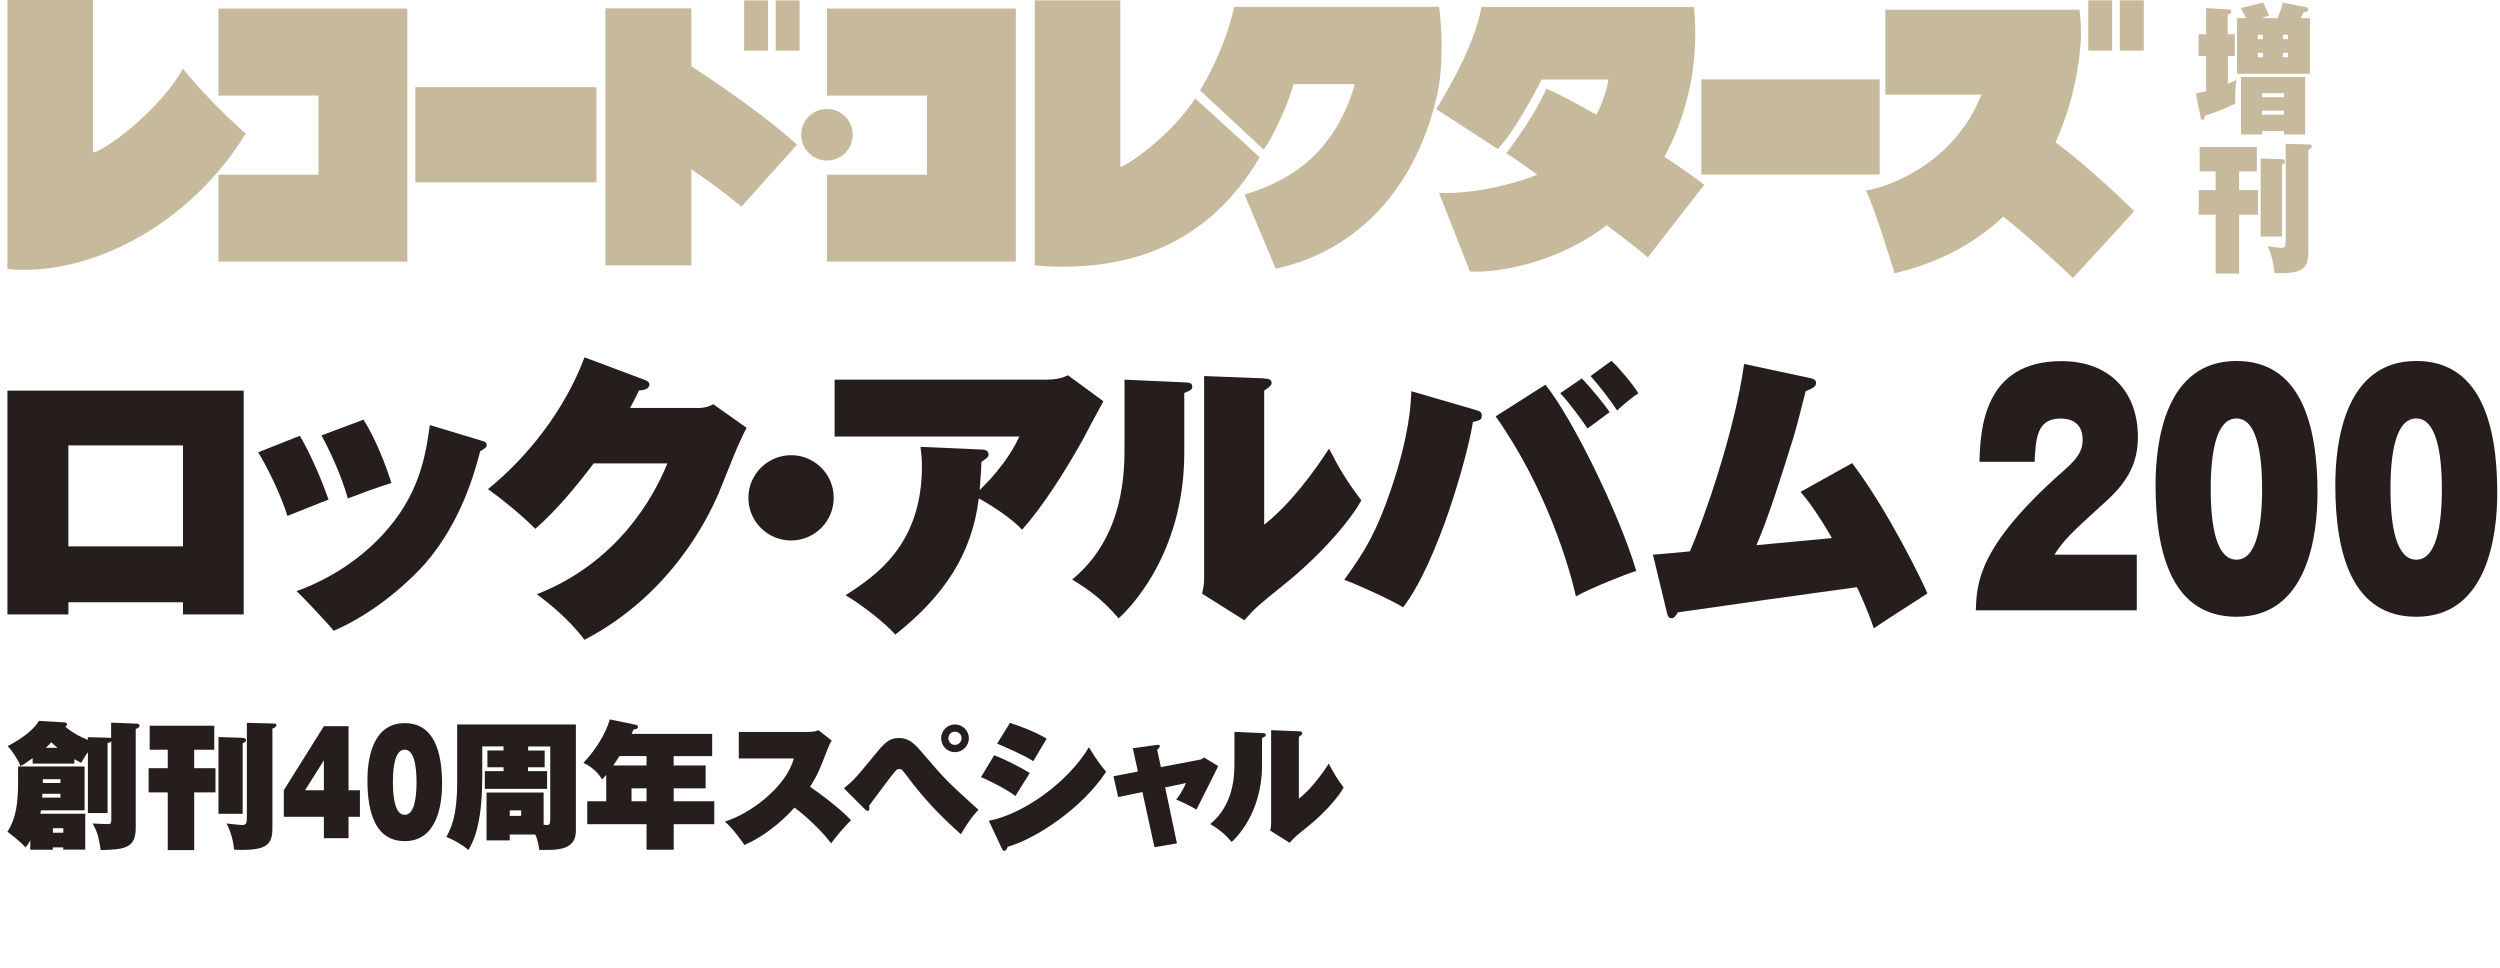 <?xml version="1.0" encoding="UTF-8"?><svg id="_レイヤー_1" xmlns="http://www.w3.org/2000/svg" xmlns:xlink="http://www.w3.org/1999/xlink" viewBox="0 0 310 120"><defs><style>.cls-1{fill:none;}.cls-2{clip-path:url(#clippath);}.cls-3{fill:#c7b99b;}.cls-4{fill:#251e1c;}.cls-5{clip-path:url(#clippath-1);}.cls-6{clip-path:url(#clippath-3);}.cls-7{clip-path:url(#clippath-2);}</style><clipPath id="clippath"><rect class="cls-1" x=".92" width="308.75" height="105.51"/></clipPath><clipPath id="clippath-1"><rect class="cls-1" x=".92" width="308.75" height="105.51"/></clipPath><clipPath id="clippath-2"><rect class="cls-1" x=".92" width="308.75" height="105.51"/></clipPath><clipPath id="clippath-3"><rect class="cls-1" x=".92" width="308.75" height="105.51"/></clipPath></defs><g class="cls-2"><path class="cls-4" d="M6.56,103.26h1.29v-.56h-1.29v.56Zm.58-10.53c-.36-.29-.51-.42-.78-.68-.29,.3-.46,.48-.68,.68h1.46Zm.35,3.89h-2.18v.47h2.18v-.47Zm-2.22,1.81c-.02,.2-.03,.27-.05,.47h2.27v-.47h-2.22Zm8.52-8.82l3.22,.12c.22,0,.29,.17,.29,.27,0,.22-.34,.34-.47,.39v12.23c0,2.45-1.15,2.73-4.35,2.79-.25-1.83-.54-2.49-1-3.3,.15,.02,1.83,.08,1.91,.08,.27,0,.41-.08,.41-.46v-9.79c-.1,.08-.13,.12-.46,.19v8.69h-2.44v-7.55c-.41,.56-.64,1-.83,1.32-.29-.13-.47-.24-.85-.46v.56H4.05v-.68c-1.1,.79-1.15,.81-1.52,.97-.22-.66-.98-1.86-1.58-2.46,.88-.48,2.91-1.56,3.88-3.13l3.22,.19c.1,0,.25,.07,.25,.25,0,.17-.14,.24-.2,.29,1.1,.9,1.98,1.29,2.79,1.63v-.34l2.64,.07c.15,0,.19,.02,.25,.03v-1.9Zm-3.22,11.29v4.45h-2.73v-.27h-1.29v.29H3.75v-1.17c-.24,.47-.37,.64-.58,.88-.29-.3-.59-.68-2.25-1.95,1.13-1.69,1.32-3.89,1.32-6.08v-2.01H10.49v5.44H5.09c-.03,.19-.05,.25-.09,.42h5.57Z"/><path class="cls-4" d="M34,89.71c.2,0,.27,.12,.27,.22,0,.25-.36,.37-.49,.41v12.36c0,2.13-.78,2.83-4.76,2.66-.05-.85-.37-2.24-.93-3.25,.49,.05,1.57,.19,1.98,.19,.48,0,.54-.3,.54-.95v-11.72l3.39,.09Zm-3.91,1.79c.1,0,.42,.02,.42,.29,0,.2-.22,.29-.42,.37v8.75h-3v-9.52l3,.1Zm-6.01,3.76h2.64v3h-2.64v7.16h-3.28v-7.16h-2.37v-3h2.37v-2.29h-2.24v-2.98h8.01v2.98h-2.49v2.29Z"/></g><path class="cls-4" d="M40.16,97.99v-3.71l-2.33,3.71h2.33Zm0-7.94h3.06v7.94h1.41v3.29h-1.41v2.66h-3.06v-2.66h-4.97v-3.29l4.97-7.94Z"/><g class="cls-5"><path class="cls-4" d="M50.19,92.96c-1.14,0-1.47,1.86-1.47,4.03s.34,4.05,1.47,4.05,1.46-1.93,1.46-4.05-.34-4.03-1.46-4.03m4.63,4.25c0,2.39-.53,7.09-4.63,7.09-3.65,0-4.63-3.57-4.63-7.54,0-2.39,.51-7.09,4.63-7.09,3.63,0,4.63,3.56,4.63,7.54"/><path class="cls-4" d="M63.21,101.17h1.41v-.68h-1.41v.68Zm4.33-8.11v2.08h-2.07v.48h2.37v2.2h-7.72v-2.2h2.32v-.48h-2v-2.08h2v-.51h-2.64v3.76c0,5-.76,7.52-1.71,9.08-.98-.78-1.73-1.19-2.74-1.61,.58-1.1,1.34-2.56,1.34-6.77v-7.18h14.72v13.17c0,2.44-2.25,2.42-4.54,2.39-.05-.36-.15-1.17-.49-1.91h-3.17v.73h-2.88v-5.94h7.08v4c.14,.02,.24,.03,.36,.03,.39,0,.46-.1,.46-.83v-8.91h-2.74v.51h2.07Z"/><path class="cls-4" d="M80.17,97.75h-1.86v1.61h1.86v-1.61Zm0-4h-3.35c-.14,.24-.53,.78-.78,1.17h4.13v-1.17Zm3.37,1.17h3.96v2.83h-3.96v1.61h5.03v2.84h-5.03v3.17h-3.37v-3.17h-7.35v-2.84h2.35v-3.28c-.19,.24-.3,.36-.51,.58-.68-1.17-1.69-1.76-2.32-2.07,1.42-1.47,2.74-3.52,3.28-5.38l3.2,.66c.08,.02,.29,.07,.29,.27,0,.25-.32,.29-.54,.3-.15,.34-.19,.42-.25,.56h9.99v2.76h-4.78v1.17Z"/><path class="cls-4" d="M91.61,94.04v-3.28h8.53c.85,0,1.12-.12,1.34-.22l1.66,1.3c-.22,.29-.42,.79-.59,1.24-.95,2.44-1.1,2.86-2.1,4.49,1.78,1.2,4.1,3.05,5.08,4.15-.61,.54-2.1,2.29-2.47,2.86-1.14-1.57-3.32-3.56-4.55-4.44-.71,.8-2.95,3.2-6.2,4.64-.37-.54-1.25-1.83-2.42-2.91,3.2-.98,7.64-4.35,8.54-7.82h-6.81Z"/><path class="cls-4" d="M117.6,91.54c0,.46,.37,.83,.81,.83s.83-.37,.83-.83-.37-.81-.83-.81-.81,.36-.81,.81m2.54,0c0,.95-.78,1.73-1.73,1.73s-1.71-.78-1.71-1.73,.78-1.71,1.71-1.71,1.73,.75,1.73,1.71m-15.49,6.2c1.27-1.03,1.51-1.34,3.71-4.01,1.24-1.51,1.81-2.22,3.13-2.22,1.22,0,1.93,.73,2.83,1.78,2.98,3.47,3.01,3.5,7.01,7.13-.37,.37-.98,1-2.18,3.03-2.61-2.35-4.47-4.25-6.81-7.38-.49-.64-.54-.71-.81-.71-.3,0-.37,.07-.91,.75-.48,.59-2.44,3.25-2.84,3.78,.03,.37,.05,.66-.19,.66-.09,0-.24-.1-.34-.2l-2.59-2.59Z"/><path class="cls-4" d="M125.24,89.64c1.39,.44,3.37,1.22,4.55,1.96-.32,.51-1.35,2.24-1.66,2.79-1.1-.75-4.01-1.98-4.49-2.18l1.59-2.57Zm-2.62,12.14c4.35-.85,9.85-4.83,12.41-9.13,.78,1.34,1.39,2.15,2.13,3.05-2.98,4.54-8.74,8.33-12.21,9.3-.1,.27-.2,.51-.42,.51-.12,0-.2-.07-.3-.29l-1.61-3.44Zm.66-8.13c1.39,.52,3.46,1.61,4.42,2.2-.61,.97-1.61,2.54-1.79,2.86-1.08-.86-3.47-2.02-4.27-2.35l1.64-2.71Z"/><path class="cls-4" d="M140.44,92.79l2.93-.41c.24-.03,.44-.07,.44,.17,0,.15-.12,.25-.32,.42l.46,2.15,4.71-.9c.29-.05,.39-.07,.63-.3l1.76,1.07c-.39,.88-2.32,4.62-2.69,5.4-.64-.39-1.78-.95-2.51-1.24,.63-.76,1.17-1.93,1.22-2.05l-2.59,.54,1.46,6.94-2.79,.47-1.49-6.84-3.01,.63-.58-2.59,3.03-.58-.64-2.9Z"/><path class="cls-4" d="M161.06,90.68c.25,.02,.42,.05,.42,.25,0,.14-.12,.24-.42,.44v7.67c1.49-1.17,2.86-3.03,3.71-4.35,.56,1.1,1.02,1.86,1.84,2.96-.46,.88-2.05,2.93-4.49,4.88-1.41,1.13-1.56,1.25-2.2,1.98l-2.42-1.52c.07-.27,.12-.54,.12-.83v-11.62l3.44,.14Zm-4.57,.22c.29,.02,.46,.02,.46,.25,0,.17-.14,.22-.46,.36v3.42c0,5.93-3.32,9.09-3.76,9.47-.81-.95-1.56-1.56-2.66-2.22,3-2.46,3-6.2,3-7.62v-3.81l3.42,.15Z"/></g><path class="cls-4" d="M8.48,55.23h14.21v12.52H8.48v-12.52ZM.92,48.44v27.75h7.56v-1.51h14.21v1.51h7.53v-27.75H.92Z"/><g class="cls-7"><path class="cls-4" d="M45.08,52.04c1.51,2.39,2.83,5.8,3.45,7.86-1.73,.51-4.07,1.4-5.4,1.91-.81-2.94-2.39-6.24-3.27-7.82l5.21-1.95Zm14.68,2.61c.4,.11,.59,.26,.59,.51,0,.22,0,.33-.81,.81-.73,2.79-2.39,8.77-6.79,13.88-1.62,1.84-5.91,6.02-11.38,8.37-.81-1.03-3.78-4.15-4.59-4.92,4.04-1.47,7.71-3.82,10.65-6.97,4.55-4.92,5.32-9.66,5.87-13.62l6.46,1.95Zm-22.58-.62c1.4,2.42,2.68,5.4,3.56,7.93-.84,.29-4.37,1.73-5.1,2.02-.84-2.75-2.68-6.39-3.63-7.89l5.18-2.06Z"/><path class="cls-4" d="M86.38,50.6c1.17,0,1.73-.29,2.06-.48l4.15,2.94c-.33,.55-.37,.7-1.06,2.17-.37,.81-2.06,5.07-2.39,5.87-1.32,3.08-5.91,12.63-16.67,18.24-1.91-2.6-4.7-4.77-5.91-5.65,9.91-3.89,14.43-11.86,16.19-16.23h-9.14c-2.13,2.83-4.62,5.84-7.23,8.11-1.76-1.73-3.82-3.45-5.87-4.92,4.84-3.93,9.47-9.69,11.97-16.34l7.34,2.75c.37,.15,.7,.26,.7,.62,0,.62-.88,.73-1.29,.73-.22,.51-.37,.81-1.1,2.17h8.26Z"/><path class="cls-4" d="M103.38,61.73c0,2.94-2.39,5.29-5.29,5.29s-5.29-2.35-5.29-5.29,2.42-5.29,5.29-5.29,5.29,2.31,5.29,5.29"/><path class="cls-4" d="M121.7,55.74c.33,0,.88,.07,.88,.62,0,.18,0,.33-.88,.92-.04,.81-.07,1.69-.22,3.49,.66-.66,3.34-3.23,4.92-6.64h-22.91v-7.05h26.1c.99,0,2.02-.11,2.83-.55l4.4,3.23c-.44,.77-2.28,4.22-2.64,4.92-2.13,3.78-4.85,8.11-7.45,11.01-1.69-1.87-5.21-3.82-5.36-3.89-.84,6.83-4.22,12.04-10.35,16.89-1.29-1.47-4.19-3.71-6.17-4.88,3.6-2.35,9.47-6.13,9.47-16.01,0-1.06-.11-1.76-.18-2.39l7.56,.33Z"/><path class="cls-4" d="M156.76,46.93c.55,.04,.92,.11,.92,.55,0,.29-.26,.51-.92,.95v16.63c3.23-2.53,6.2-6.57,8.04-9.44,1.21,2.39,2.2,4.04,4,6.42-.99,1.91-4.44,6.35-9.73,10.57-3.05,2.46-3.38,2.72-4.77,4.3l-5.25-3.3c.15-.59,.26-1.17,.26-1.8v-25.18l7.45,.29Zm-9.91,.48c.62,.04,.99,.04,.99,.55,0,.37-.29,.48-.99,.77v7.42c0,12.85-7.2,19.71-8.15,20.52-1.76-2.06-3.38-3.38-5.76-4.81,6.5-5.32,6.5-13.44,6.5-16.52v-8.26l7.42,.33Z"/><path class="cls-4" d="M199.82,44.73c.99,.95,2.61,2.86,3.34,4.04-.88,.55-2.09,1.61-2.64,2.13-.77-1.21-2.42-3.34-3.3-4.26l2.61-1.91Zm-3.67,2.2c.88,.88,2.79,3.19,3.45,4.18-2.17,1.58-2.35,1.73-2.75,2.02-.48-.73-2.13-3.05-3.38-4.37l2.68-1.84Zm-4.52,.77c3.3,4.07,9.1,15.86,11.27,23.09-1.51,.48-5.54,2.09-7.49,3.16-.81-3.67-3.71-13.51-9.95-22.32l6.17-3.93Zm-8.7,3.12c.59,.18,.81,.26,.81,.7,0,.55-.22,.59-1.1,.81-.66,4.33-4.44,17.55-8.66,22.98-1.43-.92-6.24-3.08-7.3-3.41,2.57-3.52,4.04-6.02,5.8-11.2,2.31-6.83,2.46-10.57,2.53-12.19l7.93,2.31Z"/><path class="cls-4" d="M229.67,57.43c4.52,5.95,8.92,15.12,9.33,16.15-1.03,.7-5.73,3.67-6.65,4.33-.73-2.2-1.87-4.66-2.09-5.1-3.41,.48-8.55,1.17-10.83,1.5-2.9,.4-8.63,1.25-11.38,1.62-.29,.48-.44,.73-.81,.73s-.48-.37-.55-.73l-1.73-7.16c.33,0,3.97-.33,4.59-.4,1.65-3.78,5.51-14.65,6.72-23.24l8.22,1.76c.44,.11,.7,.22,.7,.59,0,.48-.4,.66-1.29,1.03-.22,.92-1.25,4.92-1.51,5.73-1.65,5.25-3.12,9.99-4.59,13.36,.29-.04,8.37-.77,9.36-.88-1.95-3.38-3.23-4.96-3.89-5.73l6.39-3.56Z"/><path class="cls-4" d="M264.94,75.68h-19.94c.12-3.41,.29-7.97,10.87-17.29,1.35-1.21,2.38-2.2,2.38-3.85,0-2.5-2-2.64-2.76-2.64-2.94,0-3.05,2.5-3.2,5.36h-6.84c.12-3.93,.47-12.48,10.16-12.48,6.34,0,9.49,4.19,9.49,9.36,0,3.08-1.09,5.43-3.93,8-4.49,4.08-5.11,4.66-6.43,6.64h10.22v6.9Z"/><path class="cls-4" d="M277.33,51.89c-2.47,0-3.2,4.04-3.2,8.74s.73,8.77,3.2,8.77,3.17-4.18,3.17-8.77-.73-8.74-3.17-8.74m10.04,9.21c0,5.18-1.15,15.38-10.04,15.38-7.93,0-10.04-7.74-10.04-16.34,0-5.18,1.12-15.38,10.04-15.38,7.87,0,10.04,7.71,10.04,16.34"/><path class="cls-4" d="M299.62,51.89c-2.47,0-3.2,4.04-3.2,8.74s.73,8.77,3.2,8.77,3.17-4.18,3.17-8.77-.73-8.74-3.17-8.74m10.04,9.21c0,5.18-1.15,15.38-10.04,15.38-7.93,0-10.04-7.74-10.04-16.34,0-5.18,1.12-15.38,10.04-15.38,7.87,0,10.04,7.71,10.04,16.34"/><path class="cls-3" d="M98.83,17.93c-3.62-3.29-9.13-7.11-13.1-9.71V1.03h-10.66v31.88h10.66v-11.91c1.54,1.03,3.7,2.57,6.22,4.62l6.88-7.69Z"/><path class="cls-3" d="M.92,33.33V0H11.53V18.91c1.62-.25,8.43-5.42,11.15-10.4,3.43,4.28,7.79,8.06,7.79,8.06-6.95,11.23-18.39,16.89-27.44,16.89-1.08,0-1.56-.05-2.11-.13"/><path class="cls-3" d="M128.31,32.9V.04h10.61V20.7c.98-.23,6.31-3.9,9.28-8.5,2.97,2.68,8,7.3,8,7.3-6.71,11.36-16.61,13.58-24.58,13.58-1.08,0-2.76-.1-3.31-.18"/></g><polygon class="cls-3" points="50.51 1.06 27.09 1.06 27.09 11.85 39.49 11.85 39.49 21.66 27.09 21.66 27.09 32.44 50.51 32.44 50.51 1.06"/><polygon class="cls-3" points="125.96 1.06 102.55 1.06 102.55 11.85 114.94 11.85 114.94 21.66 102.55 21.66 102.55 32.44 125.96 32.44 125.96 1.06"/><rect class="cls-3" x="51.5" y="10.81" width="22.46" height="11.8"/><rect class="cls-3" x="210.96" y="9.84" width="22.12" height="11.8"/><rect class="cls-3" x="92.27" y=".05" width="2.96" height="6.23"/><rect class="cls-3" x="96.19" y=".05" width="2.96" height="6.23"/><rect class="cls-3" x="258.94" y=".04" width="2.96" height="6.24"/><rect class="cls-3" x="262.86" y=".04" width="2.97" height="6.24"/><g class="cls-6"><path class="cls-3" d="M102.54,19.91c1.77,0,3.2-1.44,3.2-3.2s-1.43-3.2-3.2-3.2-3.19,1.44-3.19,3.2,1.43,3.2,3.19,3.2"/><path class="cls-3" d="M178.11,12.16c-2.69,11.38-9.96,19-19.92,21.16l-3.87-9.2c6.16-1.82,11.29-5.51,13.69-13.69h-7.6c-.78,2.76-2.56,6.53-3.71,8.12l-7.9-7.35c2.24-3.66,3.64-7.55,4.24-10.35h25.41c.27,2,.67,7.09-.33,11.32"/><path class="cls-3" d="M211.34,22.93c-1.03-.82-2.81-2.07-4.95-3.48,2.76-5.11,4.37-11.57,3.66-18.57h-26.36c-.84,5.26-5.6,12.64-5.6,12.64l7.64,4.96c2.46-2.63,5.43-8.62,5.43-8.62h8.28c-.13,1.03-.61,2.64-1.48,4.38-2.38-1.37-4.44-2.48-6.2-3.24-1.76,3.92-4.98,7.99-4.98,7.99,1.17,.76,2.31,1.58,3.85,2.66-.29,.13-.57,.25-.88,.35-6.64,2.29-11.32,1.91-11.32,1.91l3.85,9.76c3.77,.19,10.97-1.17,16.96-5.74,2.39,1.8,4.32,3.3,5.09,3.99,1.43-1.86,6.99-8.99,6.99-8.99"/><path class="cls-3" d="M264.63,26.2c-.59-.67-5.97-5.8-9.75-8.55,2.8-6.17,3.19-12.01,3.16-13.66-.04-1.76-.07-1.67-.19-2.78h-24.07V11.73h11.91c-3.52,9-12.34,11.67-14.33,11.89,1.02,1.85,3.57,10.26,3.57,10.26,5.82-1.36,10.19-3.93,13.47-7.02,2.82,2.18,7.99,6.95,8.65,7.61l7.59-8.27Z"/><path class="cls-3" d="M283.08,7.1h.63v-.55h-.63v.55Zm.63-2.79h-.63v.55h.63v-.55Zm-.49,9.41h-2.73v.5h2.73v-.5Zm0-2.17h-2.73v.5h2.73v-.5Zm-3.25-4.45h.63v-.55h-.63v.55Zm.63-2.79h-.63v.55h.63v-.55Zm-.11,11.93v.43h-2.61v-7.12h7.96v7.12h-2.62v-.43h-2.73Zm1.93-13.98c.45-1.17,.57-1.59,.66-1.93l2.89,.57c.15,.03,.24,.14,.24,.28,0,.26-.13,.27-.57,.34-.08,.14-.24,.5-.35,.74h1.14v6.88h-9.04V2.25h1.12c-.33-.67-.46-.93-.64-1.26l2.77-.67c.36,.78,.4,.86,.72,1.62l-.97,.31h2.02Zm-5.31,2v2.69h-.85v3.43c.48-.19,.73-.31,1.05-.45-.15,1.04-.15,1.97-.15,2.24,0,.26,.02,.45,.03,.66-1.56,.78-2.76,1.19-3.78,1.53-.05,.26-.08,.5-.29,.5-.18,0-.21-.21-.24-.33l-.59-2.93c.32-.07,.51-.1,1.27-.31V6.94h-.94v-2.69h.94V1.01l2.89,.16c.07,0,.24,.1,.24,.27,0,.24-.29,.35-.45,.36v2.45h.85Z"/><path class="cls-3" d="M286.43,17.92c.18,0,.24,.12,.24,.22,0,.26-.31,.38-.43,.41v12.59c0,2.17-.69,2.88-4.21,2.71-.05-.86-.33-2.28-.83-3.31,.44,.05,1.4,.19,1.75,.19,.42,0,.48-.31,.48-.97v-11.93l3,.09Zm-3.46,1.83c.09,0,.37,.02,.37,.29,0,.21-.19,.29-.37,.38v8.91h-2.65v-9.69l2.65,.1Zm-5.32,3.83h2.34v3.05h-2.34v7.29h-2.91v-7.29h-2.1v-3.05h2.1v-2.33h-1.98v-3.03h7.09v3.03h-2.2v2.33Z"/></g></svg>